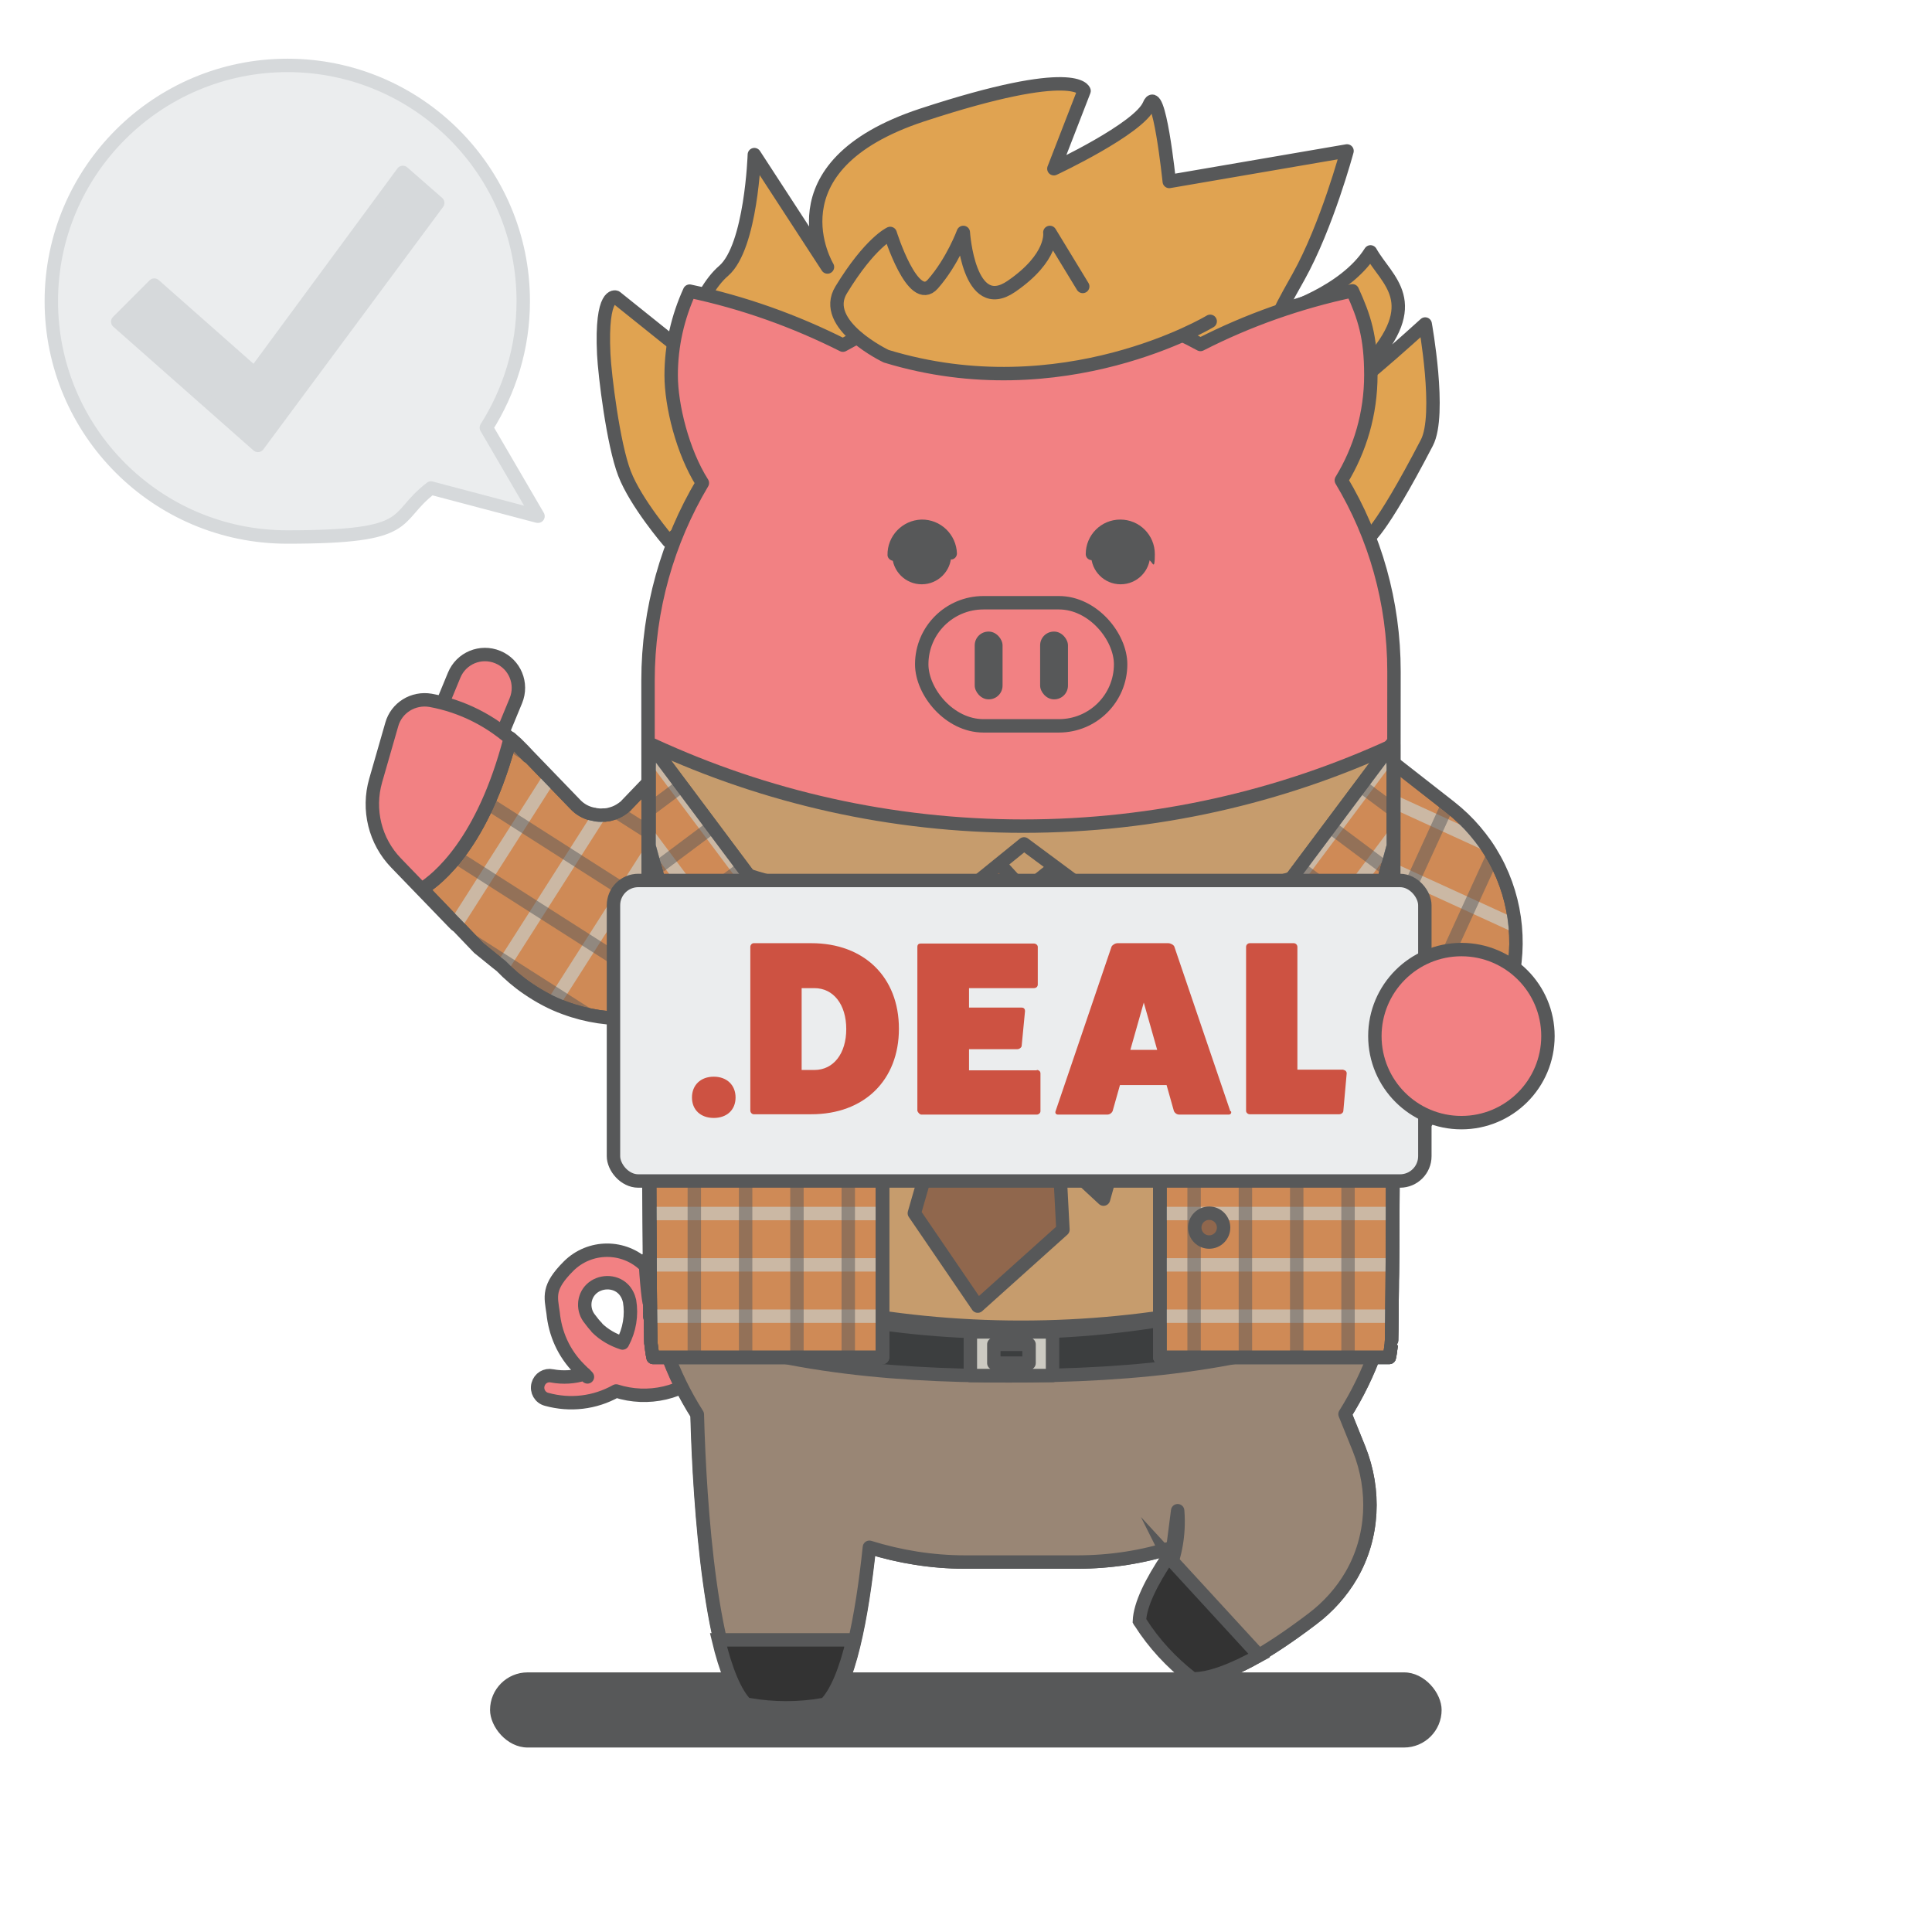 <?xml version="1.0" encoding="UTF-8"?>
<svg xmlns="http://www.w3.org/2000/svg" version="1.1" xmlns:xlink="http://www.w3.org/1999/xlink" viewBox="0 0 576 576">
  <!-- Generator: Adobe Illustrator 29.4.0, SVG Export Plug-In . SVG Version: 2.1.0 Build 152)  -->
  <defs>
    <style>
      .st0 {
        fill: #998675;
      }

      .st0, .st1, .st2, .st3, .st4, .st5, .st6, .st7, .st8, .st9, .st10, .st11, .st12, .st13, .st14 {
        stroke-width: 4px;
      }

      .st0, .st1, .st2, .st3, .st4, .st5, .st6, .st7, .st8, .st9, .st10, .st11, .st13, .st14 {
        stroke-linecap: round;
        stroke-linejoin: round;
      }

      .st0, .st1, .st2, .st3, .st5, .st6, .st8, .st9, .st10, .st12, .st13, .st14 {
        stroke: #575859;
      }

      .st15 {
        clip-path: url(#clippath-4);
      }

      .st1, .st4, .st16 {
        fill: none;
      }

      .st2 {
        fill: #c69c6d;
      }

      .st3 {
        fill: #f28183;
      }

      .st4 {
        stroke: #c8e5f1;
      }

      .st5 {
        fill: #3c3e3f;
      }

      .st6 {
        fill: #e0a351;
      }

      .st17 {
        clip-path: url(#clippath-1);
      }

      .st18 {
        clip-path: url(#clippath-5);
      }

      .st19 {
        fill: #cd5242;
      }

      .st20 {
        fill: #575859;
      }

      .st21 {
        clip-path: url(#clippath-3);
      }

      .st7 {
        fill: #d6d9db;
      }

      .st7, .st11 {
        stroke: #d6d9db;
      }

      .st8 {
        fill: #999;
      }

      .st9, .st11 {
        fill: #ebedee;
      }

      .st10 {
        fill: #cf8a56;
      }

      .st22 {
        clip-path: url(#clippath-2);
      }

      .st12 {
        fill: #333;
        stroke-miterlimit: 10;
      }

      .st13 {
        fill: #cccac2;
      }

      .st14 {
        fill: #90674d;
      }

      .st23 {
        clip-path: url(#clippath);
      }

      .st24 {
        opacity: .5;
      }
    </style>
    <clipPath id="clippath">
      <path class="st16" d="M238.9,272.7l-17.2,16.6h0c-2.5,2.5-5.3,4.6-8.1,6.4-1.4.9-2.9,1.7-4.4,2.5-12.8,6.4-27.6,7.2-40.8,2.3-3.9-1.4-7.6-3.4-11.1-5.8-2.8-1.9-5.5-4.2-7.9-6.7l-1.4-1.1-5.3-4.3-6.7-7-.7-.7-9.5-9.9c4.8-2.9,18.3-13.7,26.4-44.9.6.5,1.2,1.1,1.8,1.6,0,0,.1.1.2.2.6.6,1.2,1.2,1.8,1.8,0,0,0,0,0,0l1.5,1.6,14,14.5c1.4,1.5,3.2,2.5,5.1,2.9.3,0,.6.1.9.2.8.1,1.5.2,2.3.1.4,0,.9,0,1.3-.1.4,0,.8-.2,1.3-.3,1.1-.3,2.1-.8,3.1-1.5.3-.2.5-.4.8-.6.1-.1.3-.2.4-.4l11.6-12.1,40.8,44.6Z"/>
    </clipPath>
    <clipPath id="clippath-1">
      <path class="st16" d="M413.5,225.9l18.8,14.7h0c2.8,2.2,5.3,4.6,7.5,7.2,1.1,1.3,2.1,2.6,3.1,4,8.1,11.7,10.9,26.3,7.9,40.1-.9,4-2.3,8-4.2,11.8-1.5,3-3.4,6-5.5,8.8l-.9,1.5-3.6,5.9-6,7.6-.6.8-8.4,10.8c-3.6-4.4-16.1-16.2-48.1-20,.4-.7.9-1.4,1.4-2,0,0,.1-.2.2-.2.5-.7,1-1.4,1.5-2,0,0,0,0,0,0l1.3-1.7,12.4-15.9c1.3-1.6,2-3.5,2.2-5.4,0-.3,0-.6,0-.9,0-.8,0-1.5-.2-2.3,0-.4-.2-.8-.3-1.2-.1-.4-.3-.8-.5-1.2-.5-1-1.1-2-2-2.9-.2-.2-.5-.5-.7-.7-.1-.1-.3-.2-.4-.4l-13.6-9.8,38.5-46.6Z"/>
    </clipPath>
    <clipPath id="clippath-2">
      <path class="st16" d="M263,314.3l-42.7-14.7,7.6-16.1-29.4-13-5-18.2c0,45.5.2,148.1.6,148.5.2,1.3.3,2.6.6,3.9h68.4v-90.4Z"/>
    </clipPath>
    <clipPath id="clippath-3">
      <path class="st16" d="M193.5,252.2l5,18.2,29.4,13-7.6,16.1,42.7,14.7-59.3-79.3-9.8-13.1c-.3,3-.4,6-.4,9,0,0,0,8.4,0,21.4Z"/>
    </clipPath>
    <clipPath id="clippath-4">
      <path class="st16" d="M345.9,314.3l42.7-14.7-7.6-16.1,29.4-13,5-18.2c0,45.5-.2,148.1-.6,148.5-.2,1.3-.3,2.6-.6,3.9h-68.4v-90.4Z"/>
    </clipPath>
    <clipPath id="clippath-5">
      <path class="st16" d="M415.4,252.2l-5,18.2-29.4,13,7.6,16.1-42.7,14.7,59.3-79.3,9.8-13.1c.3,3,.4,6,.4,9,0,0,0,8.4,0,21.4Z"/>
    </clipPath>
  </defs>
  <g id="BGs">
    <g>
      <path class="st11" d="M160.4,153.9l-15.4-26.4c6.9-10.9,11-23.8,11-37.7,0-38.8-31.5-70.3-70.3-70.3S15.3,51,15.3,89.8s31.5,70.3,70.3,70.3,31-5.5,42.9-14.6l31.8,8.4Z"/>
      <polygon class="st7" points="35.1 95.9 46 85 75.9 111.4 120.1 51.4 130.5 60.5 76.9 132.8 35.1 95.9"/>
    </g>
  </g>
  <g id="Shadow">
    <rect class="st20" x="146.1" y="498.6" width="283.7" height="22.4" rx="11.2" ry="11.2"/>
  </g>
  <g id="Layer_1">
    <g>
      <path class="st6" d="M199.3,161.3s-9.7-11.3-13.1-20.1-5.9-29.4-6.2-35.6c-.9-18.8,3.6-17,3.6-17l20.2,16.2s3.7-17,12-24.1c8.2-7.2,9.1-34.6,9.1-34.6l21.8,33.5s-18.2-30,28.2-45.3c46.3-15.2,48.3-7.2,48.3-7.2l-9,23.2s25.4-11.9,28.4-19c2.9-7.2,6,22.8,6,22.8l53-9.1s-6,22.4-14.5,37.6c-8.6,15.2-5,10.3-5,10.3,0,0,18.8-5.6,26.5-17.8,4.9,8.7,16.3,14.9-.8,33.7-17,18.8,17.1-12.2,17.1-12.2,0,0,4.9,27,.5,35.4-14.4,27.7-18,28.8-18,28.8,0,0-86.6-100.2-207.9.4Z"/>
      <g>
        <path class="st3" d="M150,218.1l3.8-9.2c2.1-5.1-.3-10.9-5.4-13-5.1-2.1-10.9.3-13,5.4l-3.8,9.2"/>
        <g>
          <g class="st23">
            <path class="st10" d="M238.9,272.7l-17.2,16.6h0c-2.5,2.5-5.3,4.6-8.1,6.4-1.4.9-2.9,1.7-4.4,2.5-12.8,6.4-27.6,7.2-40.8,2.3-3.9-1.4-7.6-3.4-11.1-5.8-2.8-1.9-5.5-4.2-7.9-6.7l-1.4-1.1-5.3-4.3-6.7-7-.7-.7-9.5-9.9c4.8-2.9,18.3-13.7,26.4-44.9.6.5,1.2,1.1,1.8,1.6,0,0,.1.1.2.2.6.6,1.2,1.2,1.8,1.8,0,0,0,0,0,0l1.5,1.6,14,14.5c1.4,1.5,3.2,2.5,5.1,2.9.3,0,.6.1.9.2.8.1,1.5.2,2.3.1.4,0,.9,0,1.3-.1.4,0,.8-.2,1.3-.3,1.1-.3,2.1-.8,3.1-1.5.3-.2.5-.4.8-.6.1-.1.3-.2.4-.4l11.6-12.1,40.8,44.6Z"/>
            <g>
              <g class="st24">
                <line class="st4" x1="60.1" y1="394.4" x2="249.9" y2="96.9"/>
                <line class="st4" x1="75.7" y1="404.4" x2="265.5" y2="106.9"/>
                <line class="st4" x1="91.4" y1="414.4" x2="281.2" y2="116.9"/>
                <line class="st4" x1="107" y1="424.3" x2="296.8" y2="126.9"/>
                <line class="st4" x1="122.7" y1="434.3" x2="312.5" y2="136.8"/>
                <line class="st4" x1="44.5" y1="384.4" x2="234.2" y2="86.9"/>
                <line class="st4" x1="28.8" y1="374.4" x2="218.6" y2="76.9"/>
                <line class="st4" x1="13.2" y1="364.4" x2="202.9" y2="67"/>
                <line class="st4" x1="-2.5" y1="354.4" x2="187.3" y2="57"/>
              </g>
              <g class="st24">
                <line class="st2" x1="303.7" y1="340.5" x2="6.3" y2="150.7"/>
                <line class="st2" x1="313.7" y1="324.9" x2="16.2" y2="135.1"/>
                <line class="st2" x1="323.7" y1="309.2" x2="26.2" y2="119.5"/>
                <line class="st2" x1="333.7" y1="293.6" x2="36.2" y2="103.8"/>
                <line class="st2" x1="343.7" y1="277.9" x2="46.2" y2="88.2"/>
                <line class="st2" x1="293.8" y1="356.2" x2="-3.7" y2="166.4"/>
                <line class="st2" x1="283.8" y1="371.8" x2="-13.7" y2="182"/>
                <line class="st2" x1="273.8" y1="387.5" x2="-23.7" y2="197.7"/>
                <line class="st2" x1="263.8" y1="403.1" x2="-33.7" y2="213.3"/>
              </g>
            </g>
          </g>
          <path class="st1" d="M238.9,272.7l-17.2,16.6h0c-2.5,2.5-5.3,4.6-8.1,6.4-1.4.9-2.9,1.7-4.4,2.5-12.8,6.4-27.6,7.2-40.8,2.3-3.9-1.4-7.6-3.4-11.1-5.8-2.8-1.9-5.5-4.2-7.9-6.7l-1.4-1.1-5.3-4.3-6.7-7-.7-.7-9.5-9.9c4.8-2.9,18.3-13.7,26.4-44.9.6.5,1.2,1.1,1.8,1.6,0,0,.1.1.2.2.6.6,1.2,1.2,1.8,1.8,0,0,0,0,0,0l1.5,1.6,14,14.5c1.4,1.5,3.2,2.5,5.1,2.9.3,0,.6.1.9.2.8.1,1.5.2,2.3.1.4,0,.9,0,1.3-.1.4,0,.8-.2,1.3-.3,1.1-.3,2.1-.8,3.1-1.5.3-.2.5-.4.8-.6.1-.1.3-.2.4-.4l11.6-12.1,40.8,44.6Z"/>
        </g>
        <g>
          <path class="st3" d="M155.9,223.9c-.6-.6-1.2-1.2-1.8-1.8.6.6,1.2,1.2,1.8,1.8Z"/>
          <path class="st3" d="M125.7,265.1l9.5,9.9.7.7-.7-.7-17.1-17.7c-6.3-6.5-8.6-15.9-6.1-24.6l4.8-16.7c1.4-5,6.4-8.1,11.6-7.2,9.3,1.7,18.2,6.1,25.5,13-.6-.6-1.2-1.1-1.8-1.6-8.1,31.1-21.6,41.9-26.4,44.9Z"/>
          <path class="st8" d="M154.1,222.1c0,0-.1-.1-.2-.2,0,0,.1.1.2.2Z"/>
          <polygon class="st8" points="155.9 223.9 155.9 223.9 157.4 225.5 155.9 223.9 155.9 223.9"/>
        </g>
      </g>
      <g>
        <g class="st17">
          <path class="st10" d="M413.5,225.9l18.8,14.7h0c2.8,2.2,5.3,4.6,7.5,7.2,1.1,1.3,2.1,2.6,3.1,4,8.1,11.7,10.9,26.3,7.9,40.1-.9,4-2.3,8-4.2,11.8-1.5,3-3.4,6-5.5,8.8l-.9,1.5-3.6,5.9-6,7.6-.6.8-8.4,10.8c-3.6-4.4-16.1-16.2-48.1-20,.4-.7.9-1.4,1.4-2,0,0,.1-.2.2-.2.5-.7,1-1.4,1.5-2,0,0,0,0,0,0l1.3-1.7,12.4-15.9c1.3-1.6,2-3.5,2.2-5.4,0-.3,0-.6,0-.9,0-.8,0-1.5-.2-2.3,0-.4-.2-.8-.3-1.2-.1-.4-.3-.8-.5-1.2-.5-1-1.1-2-2-2.9-.2-.2-.5-.5-.7-.7-.1-.1-.3-.2-.4-.4l-13.6-9.8,38.5-46.6Z"/>
          <g>
            <g class="st24">
              <line class="st4" x1="558.7" y1="386.2" x2="237.8" y2="239.4"/>
              <line class="st4" x1="566.4" y1="369.3" x2="245.6" y2="222.5"/>
              <line class="st4" x1="574.1" y1="352.4" x2="253.3" y2="205.6"/>
              <line class="st4" x1="581.9" y1="335.6" x2="261" y2="188.7"/>
              <line class="st4" x1="589.6" y1="318.7" x2="268.7" y2="171.8"/>
              <line class="st4" x1="551" y1="403.1" x2="230.1" y2="256.2"/>
              <line class="st4" x1="543.2" y1="420" x2="222.4" y2="273.1"/>
              <line class="st4" x1="535.5" y1="436.8" x2="214.7" y2="290"/>
              <line class="st4" x1="527.8" y1="453.7" x2="206.9" y2="306.9"/>
            </g>
            <g class="st24">
              <line class="st2" x1="471.7" y1="152.4" x2="324.8" y2="473.2"/>
              <line class="st2" x1="454.8" y1="144.6" x2="308" y2="465.5"/>
              <line class="st2" x1="437.9" y1="136.9" x2="291.1" y2="457.8"/>
              <line class="st2" x1="421" y1="129.2" x2="274.2" y2="450"/>
              <line class="st2" x1="404.2" y1="121.5" x2="257.3" y2="442.3"/>
              <line class="st2" x1="488.6" y1="160.1" x2="341.7" y2="480.9"/>
              <line class="st2" x1="505.4" y1="167.8" x2="358.6" y2="488.7"/>
              <line class="st2" x1="522.3" y1="175.5" x2="375.5" y2="496.4"/>
              <line class="st2" x1="539.2" y1="183.3" x2="392.4" y2="504.1"/>
            </g>
          </g>
        </g>
        <path class="st1" d="M413.5,225.9l18.8,14.7h0c2.8,2.2,5.3,4.6,7.5,7.2,1.1,1.3,2.1,2.6,3.1,4,8.1,11.7,10.9,26.3,7.9,40.1-.9,4-2.3,8-4.2,11.8-1.5,3-3.4,6-5.5,8.8l-.9,1.5-3.6,5.9-6,7.6-.6.8-8.4,10.8c-3.6-4.4-16.1-16.2-48.1-20,.4-.7.9-1.4,1.4-2,0,0,.1-.2.2-.2.5-.7,1-1.4,1.5-2,0,0,0,0,0,0l1.3-1.7,12.4-15.9c1.3-1.6,2-3.5,2.2-5.4,0-.3,0-.6,0-.9,0-.8,0-1.5-.2-2.3,0-.4-.2-.8-.3-1.2-.1-.4-.3-.8-.5-1.2-.5-1-1.1-2-2-2.9-.2-.2-.5-.5-.7-.7-.1-.1-.3-.2-.4-.4l-13.6-9.8,38.5-46.6Z"/>
      </g>
      <g>
        <path class="st3" d="M203.8,396h0c-2.3,2.2-5.1,3.7-8,4.5,1.5-4.2,2-8.6,1.4-13-.3-3.7-1.9-7.2-4.7-10-6.4-6.4-16.7-6.3-23,0s-5.3,9-4.6,13.9c.6,6.1,3.1,12,7.8,16.7s1.1,1,1.6,1.5c-3.1,1-6.5,1.2-9.7.6-1.9-.4-3.7.7-4.2,2.6-.5,1.9.6,3.9,2.6,4.4,6.9,1.9,14.3,1.1,20.7-2.5,9.4,3,20.1.8,27.5-6.7.8-.8,1.6-1.9,2.2-2.5M177.9,395.7c-.8-.8-1.4-1.6-2-2.4-2.2-2.6-2.1-6.6.4-9s6.9-2.6,9.5,0c1,1,1.6,2.3,1.9,3.6h0c.7,4.2,0,8.6-2.1,12.5-2.8-.9-5.5-2.4-7.7-4.6Z"/>
        <path class="st3" d="M351.1,450.4c.6,7.3-.8,14.7-4.2,21.3-2.6,4.9-4.1,9.2-4.1,12.6,0,0,.1.2.3.4,4,5.8,9,10.8,14.8,14.9l.4.3c7.5,0,20-7.4,32.9-17.2h0c4.8-3.6,8.8-8.1,11.7-13.1,6.6-11.4,7.2-25.3,2.3-37.6l-4.2-10.4c7.4-11.8,12.4-25.3,14-39.8.5.5.6-181.6.6-181.6,0-20.8-5.7-40.3-15.7-57,5.6-9.2,8.8-19.9,8.8-31.4s-2-17.4-5.5-25.1c-16,3.4-31.2,8.8-45.3,16-17-9.3-36.6-14.4-57.5-13.6-17.8.6-34.5,5.6-49.1,13.8-14.3-7.2-29.6-12.7-45.7-16.1-3.5,7.7-5.5,16.1-5.5,25.1s3.4,22.8,9.3,32.1c-10.3,17.3-16.2,37.6-16.2,58.9,0,0,0,178.5.6,179,1.6,14.5,6.5,28,14,39.8.7,27.2,4.1,76.3,15.4,87.6,0,0,.2,0,.5,0,7.3,1.3,14.8,1.3,22.1,0,.3,0,.5,0,.5,0,6.7-6.7,10.6-27,12.8-48,9,2.8,18.6,4.4,28.5,4.4h33.5c9.9,0,19.5-1.5,28.5-4.4"/>
        <g>
          <rect class="st3" x="274.8" y="179.7" width="59.3" height="36.7" rx="18.4" ry="18.4"/>
          <g>
            <rect class="st20" x="290.6" y="188.3" width="8.3" height="20.2" rx="4.1" ry="4.1"/>
            <rect class="st20" x="310.1" y="188.3" width="8.3" height="20.2" rx="4.1" ry="4.1"/>
          </g>
          <g>
            <circle class="st20" cx="274.8" cy="165.4" r="8.8"/>
            <path class="st20" d="M342.7,167c-1,0-1.8-.8-1.8-1.8,0-3.7-3-6.8-6.8-6.8s-6.8,3-6.8,6.8-.8,1.8-1.8,1.8-1.8-.8-1.8-1.8c0-5.7,4.6-10.3,10.3-10.3s10.3,4.6,10.3,10.3-.8,1.8-1.8,1.8Z"/>
            <path class="st20" d="M283.4,166.8c-1,0-1.8-.8-1.8-1.7,0-3.7-3.2-6.7-6.9-6.6-3.7,0-6.7,3.2-6.6,6.9s-.8,1.8-1.7,1.8-1.8-.8-1.8-1.7c-.1-5.7,4.4-10.4,10.1-10.6,5.7-.1,10.4,4.4,10.6,10.1,0,1-.8,1.8-1.7,1.8Z"/>
            <circle class="st20" cx="334.1" cy="165.4" r="8.8"/>
          </g>
        </g>
        <path class="st0" d="M415.4,352.5h-221.8c0,17.5.2,29.3.3,29.4,1.6,14.5,6.5,28,14,39.8.7,27.2,4.1,76.3,15.4,87.6,0,0,.2,0,.5,0,7.3,1.3,14.8,1.3,22.1,0,.3,0,.5,0,.5,0,6.7-6.7,10.6-27,12.8-48,9,2.8,18.6,4.4,28.5,4.4h33.5c9.9,0,19.5-1.5,28.5-4.4l1.4-10.9c.6,7.3-.8,14.7-4.2,21.3-2.6,4.9-4.1,9.2-4.1,12.6,0,0,.1.2.3.4,4,5.8,9,10.8,14.8,14.9l.4.3c7.5,0,20-7.4,32.9-17.2h0c4.8-3.6,8.8-8.1,11.7-13.1,6.6-11.4,7.2-25.3,2.3-37.6l-4.2-10.4c7.4-11.8,12.4-25.3,14-39.8.1.1.2-11.7.3-29.4Z"/>
      </g>
      <g>
        <path class="st12" d="M223.2,508.2c7.4,1.3,15,1.3,22.3,0,.3,0,.5,0,.5,0,3.5-3.5,6.2-10.5,8.3-19.3h-40.1c2.1,8.8,4.9,15.9,8.3,19.3,0,0,.2,0,.5,0Z"/>
        <path class="st12" d="M348.3,464.1c-5.1,7.6-8.4,14.3-8.6,19.2,0,0,.1.2.3.4,4,6.3,9.2,11.9,15.1,16.5.2.2.4.3.4.3,4.9.2,11.9-2.5,19.9-6.9l-27.1-29.5Z"/>
      </g>
      <g>
        <path class="st5" d="M409,375.7s0,0,0,0c-33.4,13.9-69.9,21.5-108.2,21.5s-73.3-7.7-106.7-21.5c0,0-1.6,0-1.6,0-.3.3.8,13.2,1.2,12.9,0,0,0,4,0,4,33.4,13.9,68.7,17.6,107,17.6s74.8-3.7,108.2-17.6c0,0,0-4,0-4,.3-.3.3-13.2,0-12.9Z"/>
        <path class="st13" d="M289.3,397.1v13h24.5v-13h-24.5ZM306.8,406.4h-10.5v-5.6h10.5v5.6Z"/>
      </g>
      <g>
        <path class="st2" d="M414.8,248.8c0,52.3-.2,125.1-.5,125.4,0,0,0,0,0,0-33.9,13.9-71,21.5-109.9,21.5-38.9,0-76-7.7-109.9-21.5,0,0,0,0,0,0-.3.3-.5-72.2-.6-125.4h220.9Z"/>
        <rect class="st14" x="285.6" y="251.7" width="16.1" height="25.8" transform="translate(-101.6 268) rotate(-42.5)"/>
        <rect class="st14" x="308.7" y="252.4" width="15.6" height="28.8" transform="translate(327.5 -147) rotate(51.4)"/>
        <path class="st2" d="M305,246.3c39.5,0,76.9-8.7,110.5-24.2,0,8.2,0,18,0,28.5-28.2,11.6-51.3,18.9-83.1,21.1l-27.1-20.1-24.8,20.1c-31.8-2.2-57.7-9.5-85.9-21.1,0-10.4,0-20.1,0-28.5,33.6,15.5,71,24.2,110.5,24.2Z"/>
        <g>
          <path class="st10" d="M263,314.3l-42.7-14.7,7.6-16.1-29.4-13-5-18.2c0,45.5.2,148.1.6,148.5.2,1.3.3,2.6.6,3.9h68.4v-90.4Z"/>
          <path class="st10" d="M193.5,252.2l5,18.2,29.4,13-7.6,16.1,42.7,14.7-59.3-79.3-9.8-13.1c-.3,3-.4,6-.4,9,0,0,0,8.4,0,21.4Z"/>
          <g class="st22">
            <g>
              <g class="st24">
                <line class="st4" x1="382.9" y1="331.2" x2="92.3" y2="331.2"/>
                <line class="st4" x1="382.9" y1="315.9" x2="92.3" y2="315.9"/>
                <line class="st4" x1="382.9" y1="300.7" x2="92.3" y2="300.7"/>
                <line class="st4" x1="382.9" y1="285.4" x2="92.3" y2="285.4"/>
                <line class="st4" x1="382.9" y1="270.1" x2="92.3" y2="270.1"/>
                <line class="st4" x1="382.9" y1="346.5" x2="92.3" y2="346.5"/>
                <line class="st4" x1="382.9" y1="361.8" x2="92.3" y2="361.8"/>
                <line class="st4" x1="382.9" y1="377.1" x2="92.3" y2="377.1"/>
                <line class="st4" x1="382.9" y1="392.4" x2="92.3" y2="392.4"/>
              </g>
              <g class="st24">
                <line class="st2" x1="237.6" y1="185.9" x2="237.6" y2="476.5"/>
                <line class="st2" x1="222.3" y1="185.9" x2="222.3" y2="476.5"/>
                <line class="st2" x1="207" y1="185.9" x2="207" y2="476.5"/>
                <line class="st2" x1="191.7" y1="185.9" x2="191.7" y2="476.5"/>
                <line class="st2" x1="176.4" y1="185.9" x2="176.4" y2="476.5"/>
                <line class="st2" x1="252.9" y1="185.9" x2="252.9" y2="476.5"/>
                <line class="st2" x1="268.2" y1="185.9" x2="268.2" y2="476.5"/>
                <line class="st2" x1="283.5" y1="185.9" x2="283.5" y2="476.5"/>
                <line class="st2" x1="298.7" y1="185.9" x2="298.7" y2="476.5"/>
              </g>
            </g>
          </g>
          <path class="st1" d="M263,314.3l-42.7-14.7,7.6-16.1-29.4-13-5-18.2c0,45.5.2,148.1.6,148.5.2,1.3.3,2.6.6,3.9h68.4v-90.4Z"/>
          <path class="st1" d="M263,314.3l-42.7-14.7,7.6-16.1-29.4-13-5-18.2c0,45.5.2,148.1.6,148.5.2,1.3.3,2.6.6,3.9h68.4v-90.4Z"/>
          <g class="st21">
            <g>
              <g class="st24">
                <line class="st4" x1="304.2" y1="397.3" x2="130.3" y2="164.6"/>
                <line class="st4" x1="316.5" y1="388.2" x2="142.5" y2="155.5"/>
                <line class="st4" x1="328.7" y1="379" x2="154.7" y2="146.3"/>
                <line class="st4" x1="341" y1="369.9" x2="167" y2="137.2"/>
                <line class="st4" x1="353.2" y1="360.7" x2="179.2" y2="128"/>
                <line class="st4" x1="292" y1="406.5" x2="118" y2="173.8"/>
                <line class="st4" x1="279.8" y1="415.7" x2="105.8" y2="182.9"/>
                <line class="st4" x1="267.5" y1="424.8" x2="93.5" y2="192.1"/>
                <line class="st4" x1="255.3" y1="434" x2="81.3" y2="201.2"/>
              </g>
              <g class="st24">
                <line class="st2" x1="333.6" y1="194" x2="100.9" y2="368"/>
                <line class="st2" x1="324.5" y1="181.7" x2="91.7" y2="355.7"/>
                <line class="st2" x1="315.3" y1="169.5" x2="82.6" y2="343.5"/>
                <line class="st2" x1="306.2" y1="157.3" x2="73.4" y2="331.2"/>
                <line class="st2" x1="297" y1="145" x2="64.3" y2="319"/>
                <line class="st2" x1="342.8" y1="206.2" x2="110" y2="380.2"/>
                <line class="st2" x1="351.9" y1="218.5" x2="119.2" y2="392.5"/>
                <line class="st2" x1="361.1" y1="230.7" x2="128.3" y2="404.7"/>
                <line class="st2" x1="370.2" y1="243" x2="137.5" y2="416.9"/>
              </g>
            </g>
          </g>
          <path class="st1" d="M193.5,252.2l5,18.2,29.4,13-7.6,16.1,42.7,14.7-59.3-79.3-9.8-13.1c-.3,3-.4,6-.4,9,0,0,0,8.4,0,21.4Z"/>
        </g>
        <g>
          <g>
            <path class="st10" d="M345.9,314.3l42.7-14.7-7.6-16.1,29.4-13,5-18.2c0,45.5-.2,148.1-.6,148.5-.2,1.3-.3,2.6-.6,3.9h-68.4v-90.4Z"/>
            <path class="st10" d="M415.4,252.2l-5,18.2-29.4,13,7.6,16.1-42.7,14.7,59.3-79.3,9.8-13.1c.3,3,.4,6,.4,9,0,0,0,8.4,0,21.4Z"/>
            <g class="st15">
              <g>
                <g class="st24">
                  <line class="st4" x1="226" y1="331.2" x2="516.6" y2="331.2"/>
                  <line class="st4" x1="226" y1="315.9" x2="516.6" y2="315.9"/>
                  <line class="st4" x1="226" y1="300.7" x2="516.6" y2="300.7"/>
                  <line class="st4" x1="226" y1="285.4" x2="516.6" y2="285.4"/>
                  <line class="st4" x1="226" y1="270.1" x2="516.6" y2="270.1"/>
                  <line class="st4" x1="226" y1="346.5" x2="516.6" y2="346.5"/>
                  <line class="st4" x1="226" y1="361.8" x2="516.6" y2="361.8"/>
                  <line class="st4" x1="226" y1="377.1" x2="516.6" y2="377.1"/>
                  <line class="st4" x1="226" y1="392.4" x2="516.6" y2="392.4"/>
                </g>
                <g class="st24">
                  <line class="st2" x1="371.3" y1="185.9" x2="371.3" y2="476.5"/>
                  <line class="st2" x1="386.6" y1="185.9" x2="386.6" y2="476.5"/>
                  <line class="st2" x1="401.9" y1="185.9" x2="401.9" y2="476.5"/>
                  <line class="st2" x1="417.2" y1="185.9" x2="417.2" y2="476.5"/>
                  <line class="st2" x1="432.4" y1="185.9" x2="432.4" y2="476.5"/>
                  <line class="st2" x1="356" y1="185.9" x2="356" y2="476.5"/>
                  <line class="st2" x1="340.7" y1="185.9" x2="340.7" y2="476.5"/>
                  <line class="st2" x1="325.4" y1="185.9" x2="325.4" y2="476.5"/>
                  <line class="st2" x1="310.1" y1="185.9" x2="310.1" y2="476.5"/>
                </g>
              </g>
            </g>
            <path class="st1" d="M345.9,314.3l42.7-14.7-7.6-16.1,29.4-13,5-18.2c0,45.5-.2,148.1-.6,148.5-.2,1.3-.3,2.6-.6,3.9h-68.4v-90.4Z"/>
            <path class="st1" d="M345.9,314.3l42.7-14.7-7.6-16.1,29.4-13,5-18.2c0,45.5-.2,148.1-.6,148.5-.2,1.3-.3,2.6-.6,3.9h-68.4v-90.4Z"/>
            <g class="st18">
              <g>
                <g class="st24">
                  <line class="st4" x1="304.6" y1="397.3" x2="478.6" y2="164.6"/>
                  <line class="st4" x1="292.4" y1="388.2" x2="466.4" y2="155.5"/>
                  <line class="st4" x1="280.2" y1="379" x2="454.2" y2="146.3"/>
                  <line class="st4" x1="267.9" y1="369.9" x2="441.9" y2="137.2"/>
                  <line class="st4" x1="255.7" y1="360.7" x2="429.7" y2="128"/>
                  <line class="st4" x1="316.9" y1="406.5" x2="490.9" y2="173.8"/>
                  <line class="st4" x1="329.1" y1="415.7" x2="503.1" y2="182.9"/>
                  <line class="st4" x1="341.4" y1="424.8" x2="515.4" y2="192.1"/>
                  <line class="st4" x1="353.6" y1="434" x2="527.6" y2="201.2"/>
                </g>
                <g class="st24">
                  <line class="st2" x1="275.3" y1="194" x2="508" y2="368"/>
                  <line class="st2" x1="284.4" y1="181.7" x2="517.2" y2="355.7"/>
                  <line class="st2" x1="293.6" y1="169.5" x2="526.3" y2="343.5"/>
                  <line class="st2" x1="302.7" y1="157.3" x2="535.5" y2="331.2"/>
                  <line class="st2" x1="311.9" y1="145" x2="544.6" y2="319"/>
                  <line class="st2" x1="266.1" y1="206.2" x2="498.9" y2="380.2"/>
                  <line class="st2" x1="257" y1="218.5" x2="489.7" y2="392.5"/>
                  <line class="st2" x1="247.8" y1="230.7" x2="480.6" y2="404.7"/>
                  <line class="st2" x1="238.7" y1="243" x2="471.4" y2="416.9"/>
                </g>
              </g>
            </g>
            <path class="st1" d="M415.4,252.2l-5,18.2-29.4,13,7.6,16.1-42.7,14.7,59.3-79.3,9.8-13.1c.3,3,.4,6,.4,9,0,0,0,8.4,0,21.4Z"/>
          </g>
          <circle class="st14" cx="360.5" cy="366" r="4.3"/>
          <circle class="st14" cx="360.5" cy="342.6" r="4.3"/>
        </g>
        <polygon class="st14" points="335 336.1 307.6 270.8 300.9 272.8 312.8 342.5 329 357.5 335 336.1"/>
        <polygon class="st14" points="316.9 366.6 312 273.2 298.5 271.7 272.6 361.7 291.5 389.4 316.9 366.6"/>
        <path class="st14" d="M310.1,267.6h3.5v19.4h-19.4v-3.5c0-8.8,7.1-15.9,15.9-15.9Z" transform="translate(276.8 687.9) rotate(-128.6)"/>
      </g>
      <g>
        <rect class="st9" x="182.9" y="262.5" width="241.9" height="89.6" rx="7.4" ry="7.4"/>
        <g>
          <path class="st19" d="M212.8,333.3c-3.9,0-6.5-2.4-6.5-6.1s2.6-6.2,6.5-6.2,6.5,2.5,6.5,6.2-2.6,6.1-6.5,6.1Z"/>
          <path class="st19" d="M241.9,281.2c15.7,0,26.1,10.1,26.1,25.5s-10.4,25.5-26.1,25.5h-17.2c-.5,0-1-.5-1-1.1v-48.8c0-.6.5-1.1,1-1.1h17.2ZM242.8,319c5.7,0,9.5-4.9,9.5-12.2s-3.8-12.2-9.5-12.2h-3.8v24.4h3.8Z"/>
          <path class="st19" d="M309.1,319c.6,0,1.1.4,1.1,1v11.3c0,.5-.5,1-1.1,1h-34.4c-.5,0-1-.6-1.2-1.1v-48.9c0-.7.4-1,1-1h33.7c.7,0,1.2.5,1.2,1v11.2c0,.7-.5,1.1-1.2,1.1h-19.3v5.8h15.7c.7,0,1,.5,1,1l-1,10.4c0,.4-.6,1-1.3,1h-14.4v6.3h20.2Z"/>
          <path class="st19" d="M367,331.3c.2.4,0,1-.7,1h-14.7c-.7,0-1.3-.4-1.6-1l-2.2-7.8h-13.9l-2.2,7.8c-.3.6-.9,1-1.6,1h-14.7c-.6,0-.9-.5-.7-1l16.7-49.1c.2-.4,1-1,1.8-1h15.1c.7,0,1.6.5,1.8,1l16.7,49.1ZM341,298.9l-4,14.1h8l-4-14.1Z"/>
          <path class="st19" d="M400.5,319c.5,0,1,.4,1,1l-1,11.2c0,.5-.6,1-1.2,1h-26.7c-.6,0-1.1-.5-1.1-1v-48.9c0-.6.5-1.1,1.1-1.1h13.1c.6,0,1.1.5,1.1,1.1v36.6h13.8Z"/>
        </g>
      </g>
      <circle class="st3" cx="435.7" cy="308.9" r="25.8"/>
      <path class="st6" d="M360.8,95.8s-43.9,26.5-96.6,10.4c0,0-19.8-9.4-13.4-19.8,8.6-14.1,14.6-16.8,14.6-16.8,0,0,6.8,21.8,12.7,15.1s9.1-15.4,9.1-15.4c0,0,1.6,24.8,14.3,16.1,12.7-8.7,11.5-16.1,11.5-16.1l9.8,16.1"/>
    </g>
  </g>
</svg>